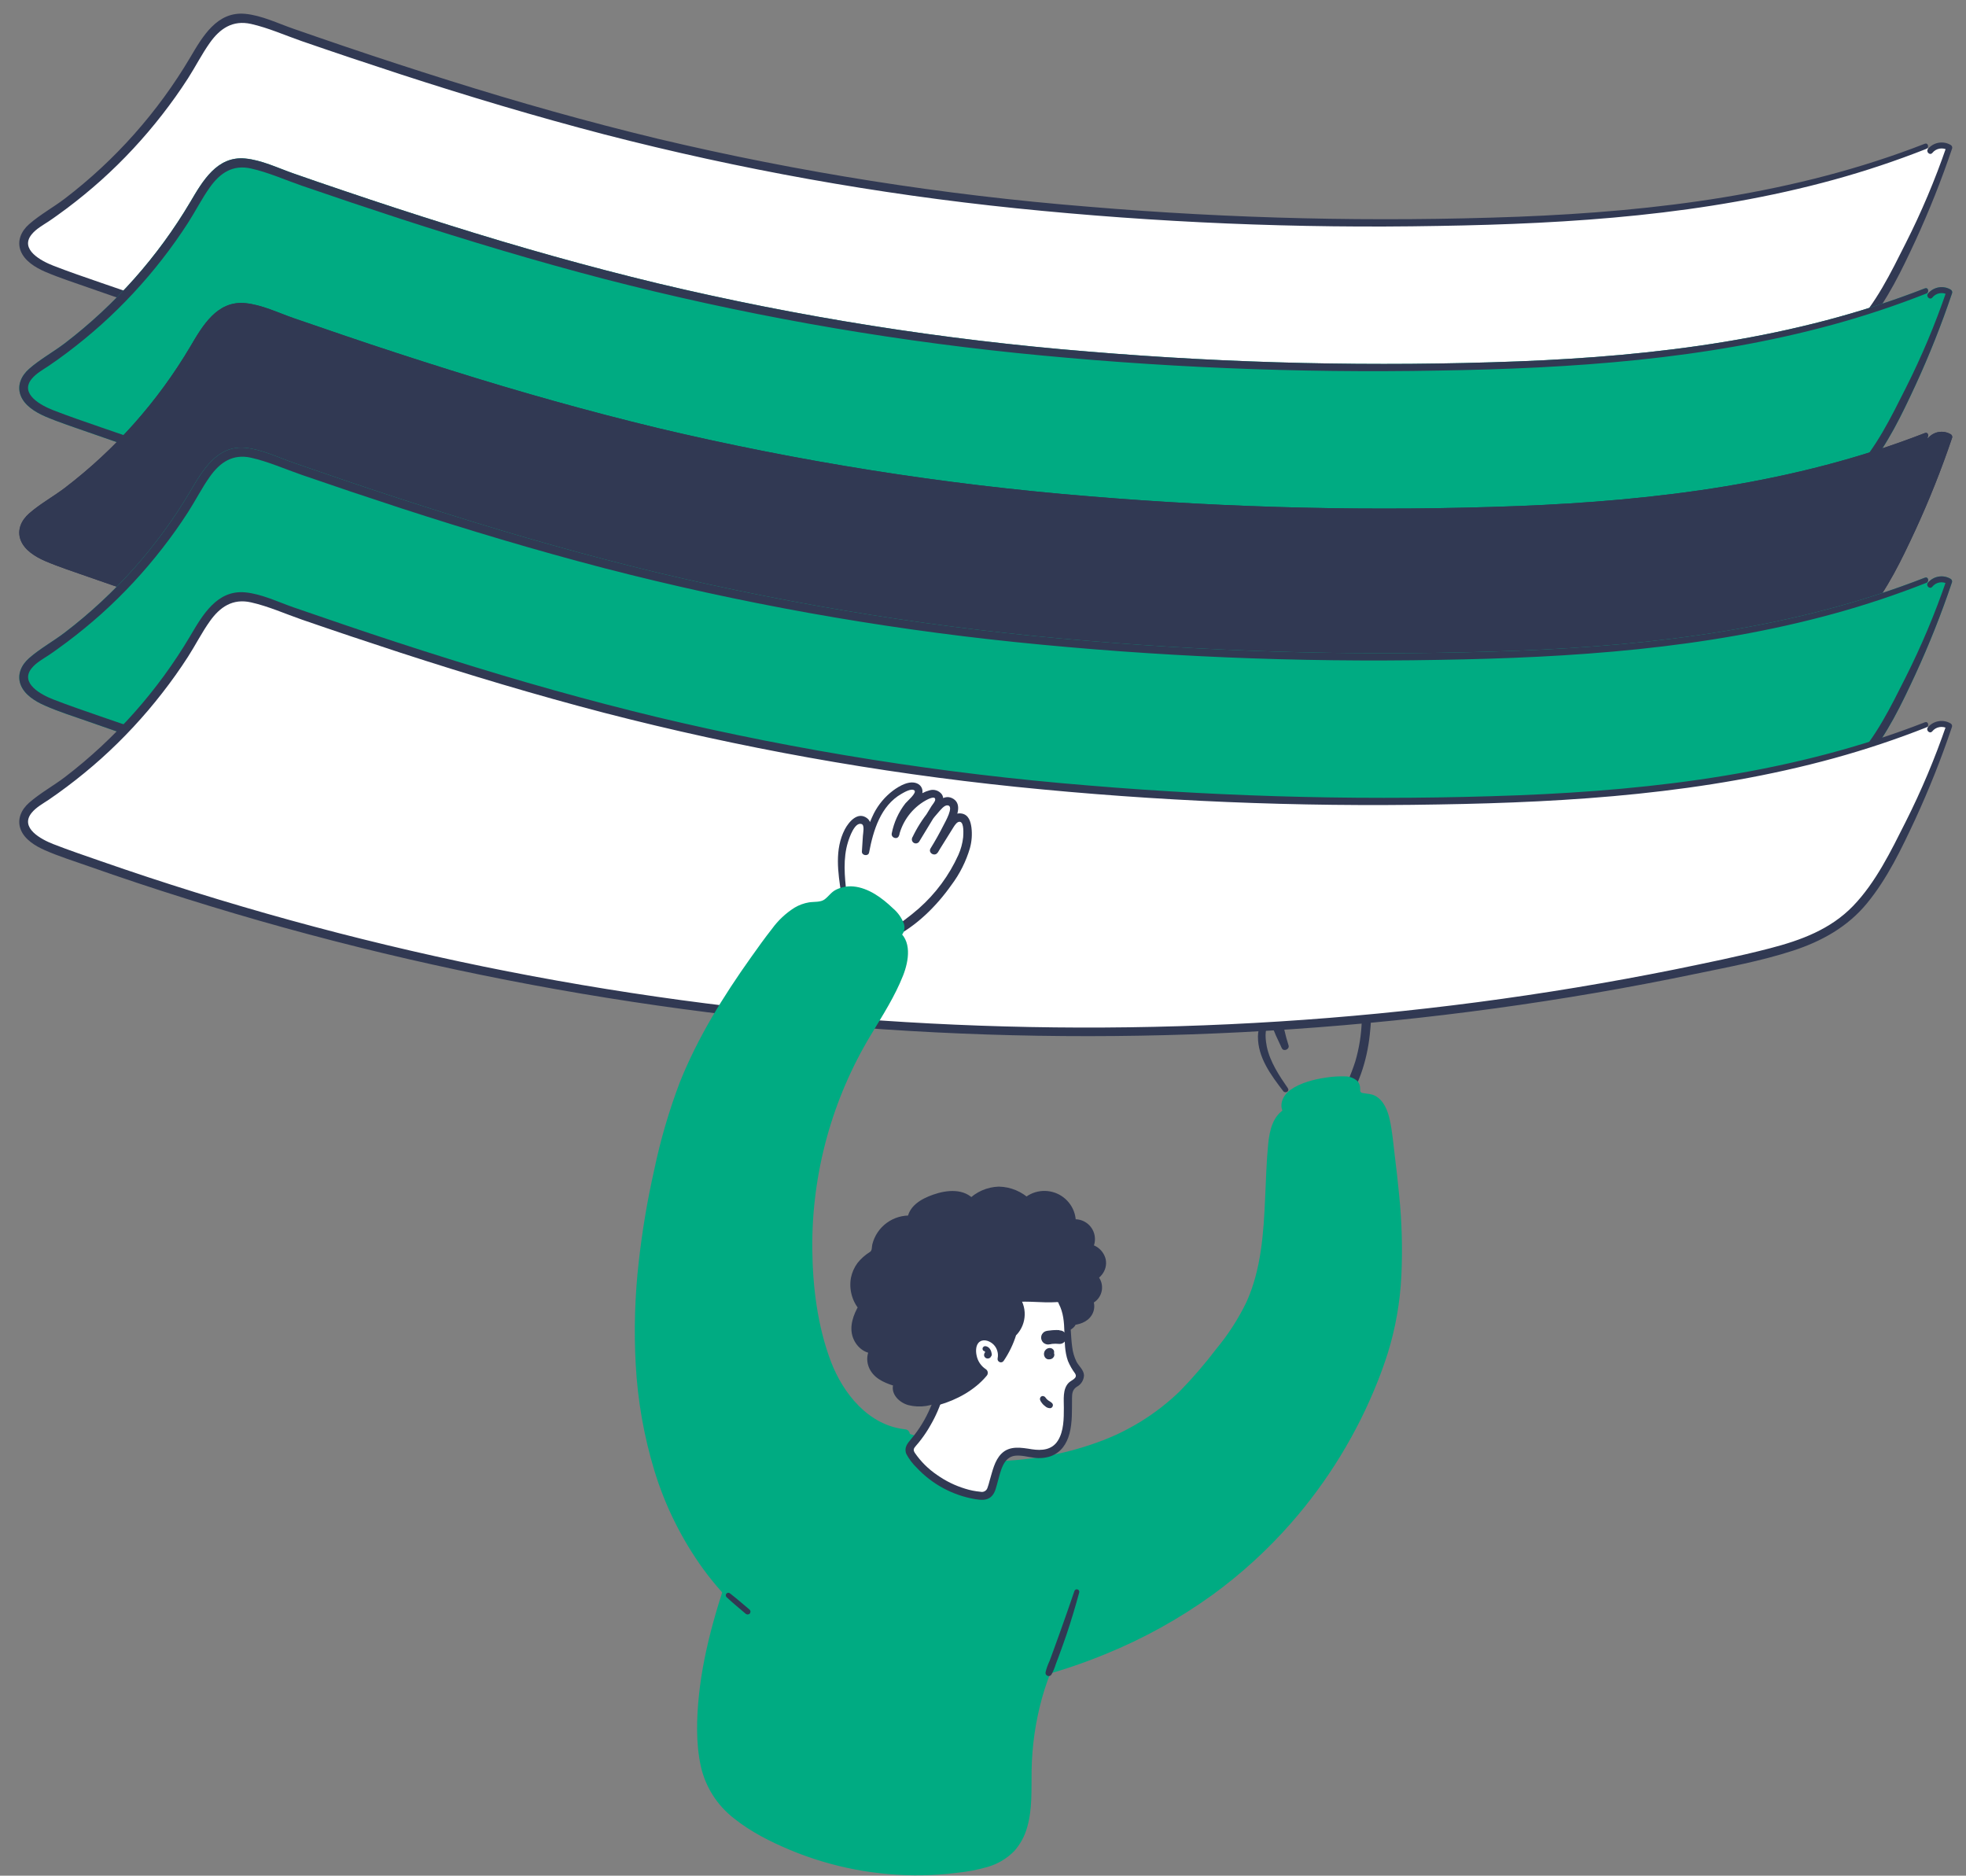 <?xml version="1.0" encoding="UTF-8"?> <svg xmlns="http://www.w3.org/2000/svg" width="65" height="62" viewBox="0 0 65 62" fill="none"><rect x="0" y="0" width="65" height="62" fill="#808080" stroke="none"/> <path d="M42.587 35.981C42.295 35.56 41.99 35.103 41.883 34.594C41.858 34.469 41.766 33.935 41.983 33.916C42.077 33.908 42.148 34.151 42.179 34.217C42.247 34.36 42.312 34.504 42.38 34.648C42.438 34.773 42.644 34.684 42.602 34.554C42.401 33.912 42.24 33.164 42.602 32.543C42.641 32.476 42.687 32.412 42.738 32.354C42.763 32.325 42.861 32.218 42.913 32.243C42.964 32.268 42.913 32.406 42.904 32.45C42.879 32.538 42.858 32.626 42.843 32.716C42.789 33.052 42.814 33.397 42.917 33.722C42.926 33.753 42.947 33.779 42.976 33.795C43.004 33.811 43.038 33.815 43.069 33.806C43.101 33.797 43.127 33.777 43.144 33.748C43.16 33.72 43.165 33.687 43.157 33.655C43.097 33.419 43.089 33.173 43.133 32.934C43.177 32.695 43.273 32.468 43.413 32.269C43.44 32.232 43.484 32.169 43.534 32.157C43.603 32.146 43.594 32.207 43.593 32.258C43.593 32.394 43.578 32.53 43.571 32.665L43.524 33.544H43.787C43.771 33.286 43.783 33.027 43.822 32.772C43.841 32.646 43.867 32.522 43.9 32.399C43.918 32.331 43.944 32.198 44.017 32.161C44.199 32.076 44.183 32.679 44.185 32.765C44.193 33.031 44.185 33.295 44.173 33.56C44.163 33.735 44.435 33.735 44.445 33.56L44.494 32.779C44.5 32.685 44.487 32.539 44.55 32.459C44.629 32.359 44.715 32.501 44.761 32.565C44.999 32.903 45.034 33.338 45.023 33.739C45.009 34.195 44.937 34.648 44.809 35.085C44.664 35.534 44.475 35.967 44.244 36.378C44.226 36.409 44.221 36.445 44.23 36.479C44.24 36.514 44.262 36.543 44.293 36.561C44.323 36.579 44.36 36.584 44.394 36.575C44.428 36.566 44.458 36.543 44.476 36.513C44.978 35.809 45.232 34.897 45.303 34.046C45.35 33.641 45.316 33.231 45.203 32.839C45.113 32.567 44.835 31.977 44.456 32.181C44.255 32.29 44.23 32.524 44.218 32.732L44.17 33.561H44.442C44.463 33.197 44.462 32.832 44.437 32.468C44.42 32.217 44.337 31.843 43.997 31.891C43.713 31.932 43.645 32.285 43.594 32.515C43.525 32.853 43.499 33.199 43.518 33.544C43.521 33.577 43.536 33.608 43.56 33.63C43.585 33.652 43.616 33.665 43.649 33.665C43.682 33.665 43.714 33.652 43.738 33.63C43.763 33.608 43.778 33.577 43.781 33.544L43.839 32.374C43.846 32.233 43.863 32.072 43.744 31.971C43.69 31.93 43.624 31.906 43.556 31.904C43.488 31.902 43.421 31.921 43.364 31.959C43.24 32.054 43.142 32.177 43.078 32.319C43.002 32.462 42.944 32.613 42.906 32.769C42.829 33.084 42.831 33.413 42.911 33.727L43.151 33.66C43.08 33.44 43.047 33.209 43.056 32.977C43.066 32.769 43.138 32.581 43.167 32.374C43.192 32.206 43.125 32.029 42.938 32.003C42.767 31.979 42.62 32.103 42.519 32.228C41.964 32.912 42.117 33.837 42.361 34.617L42.583 34.523C42.499 34.342 42.415 34.161 42.333 33.979C42.274 33.847 42.217 33.701 42.061 33.664C41.709 33.581 41.593 33.993 41.59 34.255C41.583 34.954 42.021 35.537 42.425 36.065C42.493 36.155 42.646 36.071 42.579 35.976L42.587 35.981Z" fill="#313953"></path> <path d="M32.703 48.387C34.971 48.41 37.323 47.764 38.976 46.21C39.393 45.802 39.781 45.365 40.137 44.903C40.559 44.378 40.975 43.842 41.272 43.237C42.076 41.594 41.905 39.667 42.066 37.845C42.103 37.423 42.207 36.935 42.589 36.753C42.537 36.688 42.507 36.608 42.505 36.525C42.503 36.442 42.529 36.361 42.579 36.294C42.684 36.163 42.824 36.064 42.982 36.007C43.443 35.804 43.943 35.704 44.447 35.714C44.602 35.714 44.792 35.759 44.831 35.909C44.851 35.985 44.821 36.072 44.853 36.145C44.911 36.28 45.101 36.263 45.246 36.286C45.664 36.355 45.809 36.873 45.865 37.292C46.193 39.75 46.513 42.304 45.765 44.668C44.895 47.407 42.144 53.008 34.609 55.198C32.322 55.863 36.017 53.961 33.709 54.559C33.217 54.685 33.257 55.077 32.962 54.659" fill="#00AB82"></path> <path d="M32.699 48.474C34.859 48.522 37.084 47.977 38.767 46.572C39.222 46.178 39.639 45.742 40.013 45.27C40.414 44.802 40.783 44.307 41.119 43.79C41.752 42.767 41.974 41.597 42.06 40.414C42.109 39.751 42.122 39.085 42.161 38.42C42.167 38.111 42.198 37.804 42.254 37.501C42.31 37.247 42.413 36.998 42.656 36.876C42.674 36.865 42.689 36.85 42.7 36.833C42.712 36.815 42.719 36.795 42.721 36.774C42.724 36.753 42.722 36.732 42.715 36.712C42.708 36.693 42.697 36.675 42.682 36.66C42.571 36.532 42.682 36.358 42.791 36.27C42.955 36.157 43.137 36.073 43.33 36.022C43.695 35.902 44.134 35.808 44.517 35.861C44.566 35.868 44.649 35.88 44.681 35.927C44.712 35.975 44.686 36.111 44.712 36.186C44.767 36.343 44.924 36.387 45.074 36.41C45.208 36.409 45.337 36.457 45.437 36.546C45.532 36.65 45.601 36.776 45.638 36.912C45.75 37.266 45.77 37.651 45.817 38.019C45.87 38.44 45.918 38.861 45.963 39.284C46.055 40.132 46.091 40.986 46.072 41.839C46.053 42.686 45.931 43.528 45.711 44.346C45.61 44.702 45.488 45.05 45.356 45.4C45.084 46.111 44.76 46.801 44.387 47.464C43.391 49.245 42.056 50.814 40.458 52.083C39.466 52.866 38.386 53.532 37.24 54.065C36.59 54.371 35.922 54.636 35.239 54.858C34.937 54.959 34.627 55.053 34.317 55.13C34.233 55.152 34.15 55.171 34.065 55.186C34.019 55.193 33.973 55.197 33.926 55.198C33.886 55.198 33.92 55.205 33.911 55.198C33.902 55.191 33.941 55.22 33.94 55.217C33.958 55.238 33.969 55.264 33.972 55.291C33.972 55.281 33.972 55.338 33.972 55.313C33.972 55.289 33.953 55.347 33.966 55.326C33.979 55.304 33.979 55.303 33.987 55.291C33.995 55.28 33.978 55.303 33.987 55.291L34.005 55.269C34.035 55.238 34.064 55.206 34.095 55.176C34.236 55.04 34.397 54.919 34.523 54.773C34.649 54.628 34.744 54.371 34.486 54.302C34.363 54.279 34.237 54.282 34.115 54.311C33.876 54.336 33.641 54.4 33.422 54.499C33.336 54.55 33.255 54.607 33.178 54.671C33.162 54.684 33.15 54.685 33.153 54.688C33.156 54.691 33.213 54.688 33.208 54.688C33.203 54.688 33.118 54.587 33.108 54.577C32.982 54.405 32.692 54.572 32.819 54.746C32.895 54.847 32.982 54.974 33.116 55.005C33.169 55.013 33.224 55.008 33.275 54.99C33.326 54.973 33.372 54.943 33.409 54.904C33.499 54.824 33.603 54.76 33.716 54.716C33.832 54.681 33.949 54.652 34.067 54.629L34.199 54.604C34.225 54.599 34.252 54.595 34.279 54.593H34.362H34.396C34.421 54.593 34.386 54.579 34.396 54.593C34.406 54.607 34.414 54.593 34.418 54.599C34.405 54.593 34.385 54.578 34.402 54.594C34.387 54.584 34.375 54.57 34.366 54.553C34.357 54.537 34.352 54.519 34.351 54.501V54.494C34.351 54.485 34.369 54.473 34.344 54.504C34.335 54.514 34.3 54.562 34.333 54.522C34.32 54.538 34.306 54.553 34.292 54.568C34.259 54.605 34.224 54.64 34.192 54.674C34.114 54.748 34.035 54.82 33.957 54.892C33.839 55.003 33.606 55.194 33.708 55.377C33.835 55.609 34.297 55.434 34.475 55.386C35.179 55.191 35.871 54.954 36.547 54.676C37.804 54.165 38.995 53.505 40.095 52.711C41.045 52.018 41.916 51.223 42.69 50.339C43.905 48.953 44.873 47.368 45.552 45.654C45.672 45.35 45.782 45.042 45.882 44.73C46.138 43.904 46.289 43.049 46.331 42.186C46.374 41.295 46.35 40.403 46.26 39.516C46.218 39.07 46.167 38.625 46.112 38.18C46.063 37.788 46.032 37.384 45.945 36.999C45.88 36.708 45.752 36.381 45.478 36.228C45.338 36.15 45.197 36.159 45.046 36.128C44.945 36.104 44.975 36.039 44.968 35.952C44.964 35.872 44.933 35.797 44.881 35.737C44.765 35.631 44.612 35.575 44.455 35.579C44.247 35.574 44.039 35.587 43.834 35.62C43.443 35.677 42.995 35.791 42.668 36.022C42.397 36.211 42.245 36.579 42.488 36.856L42.515 36.639C42.083 36.859 41.971 37.375 41.929 37.816C41.87 38.408 41.857 39.003 41.828 39.597C41.777 40.758 41.698 41.961 41.212 43.035C40.945 43.588 40.611 44.106 40.22 44.578C39.845 45.072 39.439 45.543 39.006 45.987C38.227 46.739 37.296 47.317 36.276 47.679C35.128 48.092 33.916 48.301 32.696 48.298C32.675 48.3 32.654 48.311 32.64 48.327C32.625 48.343 32.617 48.364 32.617 48.386C32.617 48.408 32.625 48.429 32.64 48.445C32.654 48.461 32.675 48.472 32.696 48.474H32.699Z" fill="#00AB82"></path> <path d="M63.666 4.834C58.583 6.842 53.02 7.269 47.559 7.346C39.061 7.464 30.522 6.784 22.245 4.85C17.678 3.784 13.21 2.341 8.789 0.786C8.456 0.669 8.105 0.549 7.758 0.614C7.145 0.725 6.784 1.342 6.471 1.88C5.203 4.056 3.452 5.911 1.355 7.304C1.113 7.464 0.845 7.65 0.791 7.935C0.7 8.417 1.254 8.746 1.715 8.916C19.552 15.488 39.304 16.761 57.839 12.537C58.98 12.276 60.16 11.974 61.058 11.222C61.697 10.685 62.143 9.956 62.543 9.224C63.302 7.833 63.94 6.379 64.448 4.878C64.348 4.815 64.229 4.791 64.112 4.812C63.996 4.832 63.891 4.894 63.818 4.987" fill="white"></path> <path d="M63.642 4.75C59.361 6.42 54.76 6.986 50.195 7.164C45.454 7.342 40.707 7.231 35.98 6.832C31.183 6.447 26.422 5.696 21.739 4.584C19.426 4.026 17.127 3.377 14.852 2.661C13.695 2.298 12.541 1.922 11.392 1.532C10.828 1.34 10.264 1.147 9.7 0.95C9.189 0.773 8.648 0.508 8.105 0.457C7.176 0.371 6.697 1.206 6.29 1.897C5.756 2.799 5.137 3.647 4.441 4.43C3.746 5.214 2.976 5.928 2.144 6.564C1.762 6.855 1.323 7.094 0.963 7.41C0.707 7.634 0.555 7.957 0.683 8.291C0.812 8.625 1.169 8.842 1.488 8.981C1.957 9.182 2.454 9.341 2.935 9.511C3.994 9.885 5.059 10.24 6.131 10.576C8.291 11.254 10.473 11.857 12.677 12.386C17.02 13.425 21.429 14.172 25.873 14.62C30.362 15.074 34.876 15.225 39.385 15.07C43.867 14.916 48.334 14.457 52.754 13.698C53.861 13.508 54.964 13.298 56.063 13.07C57.137 12.847 58.232 12.645 59.276 12.306C60.225 11.998 61.087 11.52 61.726 10.742C62.406 9.917 62.875 8.931 63.325 7.964C63.785 6.966 64.191 5.945 64.542 4.904C64.547 4.883 64.545 4.861 64.537 4.841C64.529 4.821 64.515 4.805 64.496 4.793C64.377 4.722 64.236 4.695 64.099 4.718C63.962 4.741 63.837 4.811 63.747 4.917C63.663 5.012 63.801 5.151 63.886 5.056C63.945 4.981 64.03 4.93 64.124 4.913C64.218 4.896 64.315 4.913 64.397 4.962L64.353 4.852C63.976 5.947 63.525 7.016 63.002 8.049C62.52 9.006 62.018 10.044 61.269 10.821C60.519 11.599 59.534 11.962 58.527 12.221C57.481 12.493 56.415 12.707 55.357 12.919C51.042 13.786 46.674 14.36 42.282 14.637C37.895 14.916 33.495 14.905 29.111 14.603C24.7 14.302 20.314 13.706 15.983 12.82C11.695 11.946 7.471 10.786 3.339 9.347C2.81 9.163 2.275 8.983 1.753 8.778C1.371 8.629 0.637 8.246 1.049 7.745C1.196 7.564 1.419 7.443 1.608 7.318C1.797 7.193 2.01 7.034 2.211 6.887C2.602 6.593 2.98 6.283 3.346 5.956C4.082 5.295 4.757 4.569 5.364 3.788C5.666 3.401 5.949 3.003 6.214 2.592C6.463 2.205 6.673 1.787 6.937 1.416C7.274 0.94 7.697 0.657 8.299 0.791C8.869 0.919 9.425 1.168 9.975 1.359C11.063 1.735 12.155 2.101 13.25 2.458C15.478 3.182 17.724 3.855 19.989 4.445C24.455 5.598 29.001 6.413 33.589 6.884C38.229 7.359 42.894 7.555 47.558 7.468C51.953 7.397 56.393 7.108 60.648 5.936C61.679 5.652 62.694 5.313 63.689 4.921C63.789 4.88 63.748 4.71 63.642 4.751V4.75Z" fill="#313953"></path> <path d="M63.666 9.616C58.583 11.627 53.02 12.05 47.555 12.13C39.056 12.25 30.518 11.569 22.241 9.635C17.678 8.569 13.21 7.127 8.789 5.572C8.456 5.454 8.105 5.335 7.758 5.399C7.145 5.506 6.784 6.128 6.471 6.661C5.203 8.836 3.452 10.692 1.355 12.085C1.113 12.246 0.845 12.431 0.791 12.716C0.7 13.199 1.254 13.527 1.715 13.697C19.552 20.268 39.304 21.542 57.839 17.317C58.98 17.058 60.16 16.755 61.058 16.003C61.697 15.466 62.143 14.738 62.543 14.004C63.303 12.614 63.94 11.16 64.448 9.659C64.348 9.596 64.228 9.573 64.112 9.593C63.996 9.613 63.891 9.676 63.818 9.769" fill="#00AB82"></path> <path d="M63.642 9.531C59.361 11.202 54.76 11.767 50.195 11.945C45.454 12.125 40.708 12.016 35.98 11.62C31.183 11.233 26.422 10.479 21.739 9.365C19.426 8.807 17.127 8.159 14.852 7.442C13.695 7.08 12.541 6.703 11.392 6.313C10.827 6.123 10.263 5.93 9.7 5.732C9.189 5.554 8.648 5.289 8.105 5.239C7.176 5.152 6.697 5.988 6.29 6.679C5.219 8.486 3.812 10.07 2.144 11.346C1.762 11.637 1.323 11.875 0.963 12.192C0.707 12.416 0.555 12.738 0.683 13.073C0.812 13.408 1.169 13.623 1.488 13.763C1.957 13.964 2.454 14.123 2.935 14.293C3.994 14.666 5.059 15.021 6.131 15.357C8.291 16.036 10.473 16.64 12.677 17.168C17.021 18.206 21.429 18.952 25.873 19.401C30.362 19.855 34.876 20.005 39.385 19.85C43.867 19.696 48.334 19.238 52.754 18.479C53.861 18.289 54.964 18.079 56.063 17.851C57.137 17.627 58.232 17.425 59.276 17.086C60.225 16.778 61.087 16.301 61.726 15.523C62.406 14.697 62.875 13.713 63.325 12.744C63.785 11.747 64.191 10.725 64.542 9.684C64.547 9.663 64.545 9.641 64.537 9.622C64.529 9.602 64.515 9.585 64.496 9.574C64.377 9.503 64.236 9.476 64.099 9.499C63.962 9.522 63.837 9.593 63.747 9.698C63.663 9.792 63.801 9.932 63.886 9.837C63.945 9.762 64.03 9.711 64.124 9.694C64.218 9.677 64.315 9.694 64.397 9.744L64.353 9.632C63.978 10.729 63.528 11.798 63.006 12.832C62.524 13.788 62.022 14.827 61.273 15.605C60.523 16.382 59.538 16.742 58.531 17.004C57.485 17.276 56.419 17.489 55.361 17.703C51.047 18.568 46.678 19.142 42.286 19.421C37.9 19.698 33.5 19.687 29.115 19.386C24.704 19.084 20.318 18.488 15.987 17.603C11.698 16.727 7.472 15.565 3.339 14.125C2.81 13.94 2.275 13.761 1.753 13.556C1.371 13.407 0.637 13.025 1.049 12.523C1.196 12.343 1.419 12.221 1.608 12.095C1.797 11.97 2.01 11.813 2.211 11.664C2.602 11.37 2.98 11.06 3.346 10.733C4.082 10.072 4.757 9.347 5.364 8.566C5.666 8.179 5.949 7.78 6.214 7.369C6.463 6.983 6.673 6.564 6.937 6.194C7.274 5.718 7.697 5.434 8.299 5.57C8.869 5.696 9.425 5.947 9.975 6.137C11.063 6.512 12.155 6.879 13.25 7.236C15.478 7.959 17.724 8.633 19.989 9.224C24.455 10.377 29.001 11.193 33.59 11.666C38.23 12.141 42.895 12.336 47.558 12.249C51.953 12.179 56.393 11.889 60.648 10.717C61.68 10.433 62.697 10.094 63.693 9.701C63.793 9.66 63.752 9.49 63.646 9.531H63.642Z" fill="#00AB82"></path> <path d="M63.642 9.531C59.361 11.202 54.76 11.767 50.195 11.945C45.454 12.125 40.708 12.016 35.98 11.62C31.183 11.233 26.422 10.479 21.739 9.365C19.426 8.807 17.127 8.159 14.852 7.442C13.695 7.08 12.541 6.703 11.392 6.313C10.827 6.123 10.263 5.93 9.7 5.732C9.189 5.554 8.648 5.289 8.105 5.239C7.176 5.152 6.697 5.988 6.29 6.679C5.219 8.486 3.812 10.07 2.144 11.346C1.762 11.637 1.323 11.875 0.963 12.192C0.707 12.416 0.555 12.738 0.683 13.073C0.812 13.408 1.169 13.623 1.488 13.763C1.957 13.964 2.454 14.123 2.935 14.293C3.994 14.666 5.059 15.021 6.131 15.357C8.291 16.036 10.473 16.64 12.677 17.168C17.021 18.206 21.429 18.952 25.873 19.401C30.362 19.855 34.876 20.005 39.385 19.85C43.867 19.696 48.334 19.238 52.754 18.479C53.861 18.289 54.964 18.079 56.063 17.851C57.137 17.627 58.232 17.425 59.276 17.086C60.225 16.778 61.087 16.301 61.726 15.523C62.406 14.697 62.875 13.713 63.325 12.744C63.785 11.747 64.191 10.725 64.542 9.684C64.547 9.663 64.545 9.641 64.537 9.622C64.529 9.602 64.515 9.585 64.496 9.574C64.377 9.503 64.236 9.476 64.099 9.499C63.962 9.522 63.837 9.593 63.747 9.698C63.663 9.792 63.801 9.932 63.886 9.837C63.945 9.762 64.03 9.711 64.124 9.694C64.218 9.677 64.315 9.694 64.397 9.744L64.353 9.632C63.978 10.729 63.528 11.798 63.006 12.832C62.524 13.788 62.022 14.827 61.273 15.605C60.523 16.382 59.538 16.742 58.531 17.004C57.485 17.276 56.419 17.489 55.361 17.703C51.047 18.568 46.678 19.142 42.286 19.421C37.9 19.698 33.5 19.687 29.115 19.386C24.704 19.084 20.318 18.488 15.987 17.603C11.698 16.727 7.472 15.565 3.339 14.125C2.81 13.94 2.275 13.761 1.753 13.556C1.371 13.407 0.637 13.025 1.049 12.523C1.196 12.343 1.419 12.221 1.608 12.095C1.797 11.97 2.01 11.813 2.211 11.664C2.602 11.37 2.98 11.06 3.346 10.733C4.082 10.072 4.757 9.347 5.364 8.566C5.666 8.179 5.949 7.78 6.214 7.369C6.463 6.983 6.673 6.564 6.937 6.194C7.274 5.718 7.697 5.434 8.299 5.57C8.869 5.696 9.425 5.947 9.975 6.137C11.063 6.512 12.155 6.879 13.25 7.236C15.478 7.959 17.724 8.633 19.989 9.224C24.455 10.377 29.001 11.193 33.59 11.666C38.23 12.141 42.895 12.336 47.558 12.249C51.953 12.179 56.393 11.889 60.648 10.717C61.68 10.433 62.697 10.094 63.693 9.701C63.793 9.66 63.752 9.49 63.646 9.531H63.642Z" fill="#313953"></path> <path d="M63.666 14.396C58.583 16.408 53.02 16.83 47.555 16.911C39.056 17.029 30.518 16.348 22.241 14.415C17.678 13.348 13.21 11.901 8.789 10.351C8.456 10.234 8.105 10.114 7.758 10.178C7.145 10.29 6.784 10.906 6.471 11.445C5.203 13.621 3.452 15.476 1.355 16.869C1.113 17.029 0.845 17.214 0.791 17.5C0.7 17.982 1.254 18.311 1.715 18.481C19.552 25.053 39.304 26.326 57.839 22.102C58.98 21.841 60.16 21.539 61.058 20.787C61.697 20.249 62.143 19.521 62.543 18.788C63.302 17.398 63.94 15.944 64.448 14.443C64.348 14.38 64.229 14.357 64.112 14.377C63.996 14.397 63.891 14.459 63.818 14.552" fill="#313953"></path> <path d="M63.642 14.313C59.361 15.982 54.76 16.548 50.195 16.727C45.454 16.906 40.708 16.798 35.98 16.402C31.183 16.013 26.422 15.259 21.739 14.147C19.426 13.588 17.127 12.94 14.852 12.223C13.695 11.861 12.541 11.484 11.392 11.093C10.828 10.902 10.264 10.709 9.7 10.513C9.189 10.335 8.648 10.07 8.105 10.02C7.176 9.933 6.697 10.768 6.29 11.459C5.756 12.361 5.137 13.209 4.441 13.993C3.746 14.776 2.976 15.491 2.144 16.126C1.762 16.417 1.323 16.655 0.963 16.972C0.707 17.196 0.555 17.518 0.683 17.853C0.812 18.188 1.169 18.404 1.488 18.543C1.957 18.744 2.454 18.903 2.935 19.073C3.994 19.446 5.059 19.801 6.131 20.138C8.291 20.816 10.473 21.42 12.677 21.949C17.02 22.988 21.429 23.734 25.873 24.182C30.362 24.637 34.876 24.787 39.385 24.631C43.867 24.478 48.334 24.02 52.754 23.26C53.861 23.07 54.964 22.86 56.063 22.632C57.137 22.41 58.232 22.207 59.276 21.868C60.225 21.56 61.087 21.083 61.726 20.304C62.406 19.48 62.875 18.494 63.325 17.526C63.785 16.529 64.191 15.508 64.542 14.467C64.547 14.446 64.546 14.423 64.537 14.403C64.529 14.383 64.515 14.366 64.496 14.355C64.377 14.284 64.236 14.258 64.099 14.28C63.962 14.303 63.837 14.374 63.747 14.48C63.663 14.574 63.801 14.713 63.886 14.618C63.945 14.543 64.03 14.493 64.124 14.475C64.218 14.458 64.315 14.476 64.397 14.525L64.353 14.414C63.977 15.51 63.527 16.579 63.006 17.614C62.524 18.57 62.022 19.608 61.273 20.386C60.523 21.163 59.534 21.517 58.527 21.784C57.481 22.055 56.415 22.27 55.357 22.482C51.042 23.348 46.674 23.922 42.282 24.2C37.895 24.478 33.495 24.467 29.111 24.166C24.699 23.863 20.313 23.267 15.981 22.382C11.694 21.506 7.47 20.343 3.339 18.902C2.81 18.717 2.275 18.538 1.753 18.334C1.371 18.184 0.637 17.802 1.049 17.3C1.196 17.12 1.419 16.998 1.608 16.873C1.797 16.749 2.01 16.59 2.211 16.442C2.602 16.147 2.98 15.836 3.346 15.511C4.082 14.85 4.757 14.124 5.364 13.343C5.666 12.957 5.949 12.558 6.214 12.146C6.463 11.761 6.673 11.341 6.937 10.971C7.274 10.496 7.697 10.212 8.299 10.347C8.869 10.475 9.425 10.724 9.975 10.914C11.063 11.29 12.155 11.657 13.25 12.013C15.478 12.737 17.724 13.411 19.989 14.001C24.455 15.154 29.001 15.971 33.59 16.443C38.23 16.919 42.895 17.115 47.558 17.03C51.953 16.959 56.393 16.669 60.648 15.498C61.68 15.214 62.697 14.875 63.693 14.483C63.793 14.441 63.752 14.271 63.646 14.313H63.642Z" fill="#313953"></path> <path d="M63.642 14.313C59.361 15.982 54.76 16.548 50.195 16.727C45.454 16.906 40.708 16.798 35.98 16.402C31.183 16.013 26.422 15.259 21.739 14.147C19.426 13.588 17.127 12.94 14.852 12.223C13.695 11.861 12.541 11.484 11.392 11.093C10.828 10.902 10.264 10.709 9.7 10.513C9.189 10.335 8.648 10.07 8.105 10.02C7.176 9.933 6.697 10.768 6.29 11.459C5.756 12.361 5.137 13.209 4.441 13.993C3.746 14.776 2.976 15.491 2.144 16.126C1.762 16.417 1.323 16.655 0.963 16.972C0.707 17.196 0.555 17.518 0.683 17.853C0.812 18.188 1.169 18.404 1.488 18.543C1.957 18.744 2.454 18.903 2.935 19.073C3.994 19.446 5.059 19.801 6.131 20.138C8.291 20.816 10.473 21.42 12.677 21.949C17.02 22.988 21.429 23.734 25.873 24.182C30.362 24.637 34.876 24.787 39.385 24.631C43.867 24.478 48.334 24.02 52.754 23.26C53.861 23.07 54.964 22.86 56.063 22.632C57.137 22.41 58.232 22.207 59.276 21.868C60.225 21.56 61.087 21.083 61.726 20.304C62.406 19.48 62.875 18.494 63.325 17.526C63.785 16.529 64.191 15.508 64.542 14.467C64.547 14.446 64.546 14.423 64.537 14.403C64.529 14.383 64.515 14.366 64.496 14.355C64.377 14.284 64.236 14.258 64.099 14.28C63.962 14.303 63.837 14.374 63.747 14.48C63.663 14.574 63.801 14.713 63.886 14.618C63.945 14.543 64.03 14.493 64.124 14.475C64.218 14.458 64.315 14.476 64.397 14.525L64.353 14.414C63.977 15.51 63.527 16.579 63.006 17.614C62.524 18.57 62.022 19.608 61.273 20.386C60.523 21.163 59.534 21.517 58.527 21.784C57.481 22.055 56.415 22.27 55.357 22.482C51.042 23.348 46.674 23.922 42.282 24.2C37.895 24.478 33.495 24.467 29.111 24.166C24.699 23.863 20.313 23.267 15.981 22.382C11.694 21.506 7.47 20.343 3.339 18.902C2.81 18.717 2.275 18.538 1.753 18.334C1.371 18.184 0.637 17.802 1.049 17.3C1.196 17.12 1.419 16.998 1.608 16.873C1.797 16.749 2.01 16.59 2.211 16.442C2.602 16.147 2.98 15.836 3.346 15.511C4.082 14.85 4.757 14.124 5.364 13.343C5.666 12.957 5.949 12.558 6.214 12.146C6.463 11.761 6.673 11.341 6.937 10.971C7.274 10.496 7.697 10.212 8.299 10.347C8.869 10.475 9.425 10.724 9.975 10.914C11.063 11.29 12.155 11.657 13.25 12.013C15.478 12.737 17.724 13.411 19.989 14.001C24.455 15.154 29.001 15.971 33.59 16.443C38.23 16.919 42.895 17.115 47.558 17.03C51.953 16.959 56.393 16.669 60.648 15.498C61.68 15.214 62.697 14.875 63.693 14.483C63.793 14.441 63.752 14.271 63.646 14.313H63.642Z" fill="#313953"></path> <path d="M63.666 19.178C58.582 21.185 53.02 21.618 47.559 21.689C39.06 21.808 30.522 21.128 22.245 19.194C17.682 18.127 13.214 16.679 8.792 15.13C8.459 15.012 8.108 14.894 7.761 14.957C7.149 15.069 6.788 15.685 6.475 16.223C5.207 18.399 3.456 20.255 1.358 21.648C1.117 21.808 0.848 21.994 0.795 22.279C0.704 22.761 1.258 23.09 1.719 23.259C19.556 29.831 39.308 31.105 57.843 26.88C58.984 26.621 60.163 26.318 61.062 25.566C61.701 25.028 62.147 24.299 62.547 23.567C63.306 22.176 63.944 20.722 64.452 19.222C64.352 19.159 64.232 19.135 64.116 19.155C63.999 19.175 63.894 19.238 63.822 19.331" fill="#00AB82"></path> <path d="M63.642 19.094C59.361 20.764 54.76 21.33 50.195 21.508C45.454 21.688 40.708 21.58 35.98 21.183C31.183 20.796 26.422 20.042 21.739 18.928C19.426 18.37 17.127 17.721 14.852 17.005C13.695 16.642 12.541 16.266 11.392 15.875C10.828 15.684 10.264 15.49 9.7 15.294C9.189 15.117 8.648 14.851 8.105 14.801C7.176 14.715 6.697 15.55 6.29 16.241C5.22 18.048 3.812 19.632 2.144 20.907C1.762 21.199 1.323 21.438 0.963 21.754C0.707 21.978 0.555 22.3 0.683 22.634C0.812 22.968 1.169 23.186 1.488 23.324C1.957 23.532 2.454 23.684 2.935 23.855C3.994 24.229 5.059 24.584 6.131 24.92C8.291 25.599 10.473 26.202 12.677 26.73C17.019 27.768 21.427 28.513 25.869 28.961C30.358 29.415 34.872 29.565 39.381 29.411C43.863 29.257 48.33 28.798 52.75 28.039C53.857 27.849 54.96 27.64 56.059 27.411C57.133 27.188 58.228 26.986 59.272 26.647C60.221 26.339 61.083 25.861 61.722 25.083C62.402 24.258 62.871 23.272 63.321 22.305C63.781 21.307 64.187 20.286 64.537 19.245C64.543 19.224 64.541 19.202 64.533 19.182C64.525 19.162 64.511 19.145 64.492 19.134C64.373 19.063 64.232 19.036 64.095 19.059C63.957 19.082 63.833 19.153 63.743 19.259C63.66 19.352 63.797 19.492 63.882 19.398C63.941 19.323 64.025 19.271 64.119 19.254C64.213 19.237 64.311 19.254 64.393 19.303L64.349 19.192C63.973 20.289 63.523 21.358 63.002 22.393C62.52 23.349 62.018 24.387 61.269 25.165C60.519 25.944 59.534 26.303 58.527 26.564C57.481 26.836 56.415 27.05 55.358 27.263C51.042 28.129 46.674 28.703 42.282 28.981C37.895 29.259 33.495 29.247 29.111 28.946C24.7 28.644 20.314 28.049 15.983 27.163C11.696 26.287 7.472 25.126 3.341 23.686C2.812 23.501 2.277 23.321 1.755 23.117C1.373 22.968 0.639 22.585 1.051 22.083C1.198 21.903 1.421 21.782 1.61 21.657C1.799 21.532 2.012 21.373 2.213 21.225C2.604 20.932 2.982 20.622 3.348 20.295C4.084 19.634 4.759 18.908 5.366 18.126C5.668 17.74 5.951 17.342 6.216 16.93C6.465 16.544 6.675 16.126 6.939 15.755C7.276 15.279 7.699 14.995 8.301 15.13C8.871 15.258 9.427 15.507 9.977 15.697C11.065 16.073 12.157 16.44 13.252 16.797C15.48 17.521 17.726 18.194 19.991 18.784C24.457 19.938 29.003 20.754 33.592 21.226C38.231 21.702 42.895 21.898 47.558 21.812C51.953 21.741 56.393 21.452 60.648 20.28C61.68 19.996 62.697 19.657 63.693 19.264C63.793 19.223 63.752 19.053 63.646 19.094H63.642Z" fill="#00AB82"></path> <path d="M63.642 19.094C59.361 20.764 54.76 21.33 50.195 21.508C45.454 21.688 40.708 21.58 35.98 21.183C31.183 20.796 26.422 20.042 21.739 18.928C19.426 18.37 17.127 17.721 14.852 17.005C13.695 16.642 12.541 16.266 11.392 15.875C10.828 15.684 10.264 15.49 9.7 15.294C9.189 15.117 8.648 14.851 8.105 14.801C7.176 14.715 6.697 15.55 6.29 16.241C5.22 18.048 3.812 19.632 2.144 20.907C1.762 21.199 1.323 21.438 0.963 21.754C0.707 21.978 0.555 22.3 0.683 22.634C0.812 22.968 1.169 23.186 1.488 23.324C1.957 23.532 2.454 23.684 2.935 23.855C3.994 24.229 5.059 24.584 6.131 24.92C8.291 25.599 10.473 26.202 12.677 26.73C17.019 27.768 21.427 28.513 25.869 28.961C30.358 29.415 34.872 29.565 39.381 29.411C43.863 29.257 48.33 28.798 52.75 28.039C53.857 27.849 54.96 27.64 56.059 27.411C57.133 27.188 58.228 26.986 59.272 26.647C60.221 26.339 61.083 25.861 61.722 25.083C62.402 24.258 62.871 23.272 63.321 22.305C63.781 21.307 64.187 20.286 64.537 19.245C64.543 19.224 64.541 19.202 64.533 19.182C64.525 19.162 64.511 19.145 64.492 19.134C64.373 19.063 64.232 19.036 64.095 19.059C63.957 19.082 63.833 19.153 63.743 19.259C63.66 19.352 63.797 19.492 63.882 19.398C63.941 19.323 64.025 19.271 64.119 19.254C64.213 19.237 64.311 19.254 64.393 19.303L64.349 19.192C63.973 20.289 63.523 21.358 63.002 22.393C62.52 23.349 62.018 24.387 61.269 25.165C60.519 25.944 59.534 26.303 58.527 26.564C57.481 26.836 56.415 27.05 55.358 27.263C51.042 28.129 46.674 28.703 42.282 28.981C37.895 29.259 33.495 29.247 29.111 28.946C24.7 28.644 20.314 28.049 15.983 27.163C11.696 26.287 7.472 25.126 3.341 23.686C2.812 23.501 2.277 23.321 1.755 23.117C1.373 22.968 0.639 22.585 1.051 22.083C1.198 21.903 1.421 21.782 1.61 21.657C1.799 21.532 2.012 21.373 2.213 21.225C2.604 20.932 2.982 20.622 3.348 20.295C4.084 19.634 4.759 18.908 5.366 18.126C5.668 17.74 5.951 17.342 6.216 16.93C6.465 16.544 6.675 16.126 6.939 15.755C7.276 15.279 7.699 14.995 8.301 15.13C8.871 15.258 9.427 15.507 9.977 15.697C11.065 16.073 12.157 16.44 13.252 16.797C15.48 17.521 17.726 18.194 19.991 18.784C24.457 19.938 29.003 20.754 33.592 21.226C38.231 21.702 42.895 21.898 47.558 21.812C51.953 21.741 56.393 21.452 60.648 20.28C61.68 19.996 62.697 19.657 63.693 19.264C63.793 19.223 63.752 19.053 63.646 19.094H63.642Z" fill="#313953"></path> <path d="M63.666 23.958C58.583 25.969 53.02 26.392 47.555 26.472C39.056 26.592 30.518 25.911 22.241 23.977C17.678 22.911 13.21 21.468 8.789 19.913C8.456 19.797 8.105 19.677 7.758 19.74C7.145 19.852 6.784 20.468 6.471 21.007C5.203 23.182 3.452 25.038 1.355 26.431C1.113 26.592 0.845 26.777 0.791 27.063C0.7 27.544 1.254 27.873 1.715 28.043C19.552 34.614 39.304 35.889 57.839 31.664C58.98 31.405 60.16 31.102 61.058 30.35C61.697 29.812 62.143 29.084 62.543 28.351C63.303 26.96 63.94 25.507 64.448 24.006C64.348 23.943 64.228 23.92 64.112 23.94C63.996 23.96 63.891 24.023 63.818 24.116" fill="white"></path> <path d="M63.642 23.874C59.361 25.544 54.76 26.109 50.195 26.288C45.454 26.468 40.708 26.359 35.98 25.963C31.183 25.575 26.422 24.821 21.739 23.707C19.426 23.15 17.127 22.5 14.852 21.784C13.695 21.422 12.541 21.045 11.392 20.654C10.828 20.463 10.264 20.27 9.7 20.074C9.189 19.896 8.648 19.631 8.105 19.58C7.176 19.495 6.697 20.33 6.29 21.021C5.219 22.828 3.812 24.412 2.144 25.688C1.762 25.978 1.323 26.217 0.963 26.534C0.707 26.758 0.555 27.08 0.683 27.415C0.812 27.75 1.169 27.965 1.488 28.105C1.957 28.311 2.454 28.465 2.935 28.635C3.994 29.008 5.059 29.363 6.131 29.699C8.291 30.378 10.473 30.982 12.677 31.509C17.021 32.547 21.429 33.293 25.873 33.742C30.36 34.196 34.873 34.345 39.381 34.19C43.863 34.036 48.33 33.578 52.75 32.819C53.857 32.629 54.96 32.419 56.059 32.19C57.133 31.967 58.228 31.765 59.272 31.426C60.221 31.118 61.083 30.64 61.722 29.863C62.402 29.038 62.871 28.047 63.321 27.084C63.781 26.086 64.187 25.065 64.537 24.024C64.543 24.003 64.541 23.981 64.533 23.961C64.525 23.941 64.511 23.924 64.492 23.913C64.373 23.842 64.232 23.816 64.095 23.839C63.958 23.862 63.833 23.932 63.743 24.038C63.66 24.132 63.797 24.271 63.882 24.177C63.941 24.102 64.025 24.051 64.12 24.034C64.214 24.017 64.311 24.034 64.393 24.083L64.349 23.973C63.973 25.069 63.523 26.138 63.002 27.172C62.52 28.129 62.018 29.167 61.269 29.944C60.519 30.722 59.534 31.082 58.527 31.343C57.481 31.616 56.415 31.829 55.358 32.047C51.042 32.913 46.674 33.487 42.282 33.765C37.895 34.044 33.495 34.032 29.111 33.731C24.7 33.429 20.314 32.833 15.983 31.948C11.695 31.07 7.471 29.907 3.339 28.467C2.81 28.282 2.275 28.103 1.753 27.898C1.371 27.748 0.637 27.366 1.049 26.864C1.196 26.684 1.419 26.563 1.608 26.437C1.797 26.311 2.01 26.154 2.211 26.005C2.602 25.712 2.98 25.402 3.346 25.075C4.082 24.414 4.757 23.689 5.364 22.907C5.666 22.52 5.949 22.122 6.214 21.711C6.463 21.324 6.673 20.906 6.937 20.536C7.274 20.06 7.697 19.775 8.299 19.911C8.869 20.038 9.425 20.288 9.975 20.479C11.063 20.855 12.155 21.221 13.25 21.578C15.478 22.301 17.724 22.975 19.989 23.565C24.455 24.718 29.001 25.535 33.59 26.008C38.23 26.483 42.895 26.677 47.558 26.591C51.953 26.52 56.393 26.231 60.648 25.059C61.68 24.775 62.697 24.436 63.693 24.043C63.793 24.002 63.752 23.833 63.646 23.874H63.642Z" fill="#313953"></path> <path d="M27.988 29.528C27.924 28.973 27.867 28.374 28.037 27.831C28.081 27.688 28.259 27.16 28.485 27.238C28.594 27.274 28.534 27.539 28.529 27.629C28.519 27.802 28.507 27.975 28.496 28.147C28.488 28.282 28.709 28.315 28.734 28.179C28.872 27.448 29.116 26.633 29.806 26.239C29.891 26.191 30.128 26.048 30.229 26.125C30.329 26.203 29.984 26.491 29.934 26.555C29.708 26.845 29.554 27.185 29.483 27.546C29.453 27.702 29.684 27.77 29.725 27.613C29.786 27.371 29.895 27.145 30.046 26.946C30.197 26.748 30.386 26.582 30.603 26.459C30.658 26.428 30.928 26.282 30.92 26.432C30.92 26.495 30.828 26.595 30.797 26.646L30.669 26.855L30.155 27.693L30.381 27.826C30.492 27.591 30.625 27.367 30.777 27.156C30.856 27.049 30.94 26.946 31.029 26.847C31.096 26.774 31.216 26.609 31.331 26.62C31.559 26.642 31.241 27.185 31.196 27.276C31.064 27.537 30.921 27.793 30.767 28.042C30.673 28.192 30.909 28.329 31.002 28.18L31.36 27.607C31.416 27.516 31.47 27.426 31.528 27.337C31.569 27.274 31.649 27.144 31.743 27.165C31.88 27.196 31.85 27.575 31.844 27.676C31.822 27.876 31.769 28.072 31.687 28.256C31.382 28.933 30.936 29.536 30.38 30.027C30.067 30.3 29.733 30.548 29.382 30.769C29.351 30.787 29.329 30.816 29.32 30.851C29.311 30.885 29.316 30.921 29.333 30.952C29.351 30.983 29.381 31.005 29.415 31.014C29.449 31.023 29.486 31.018 29.517 31C30.295 30.616 30.964 29.951 31.46 29.247C31.733 28.883 31.939 28.472 32.068 28.035C32.129 27.813 32.146 27.582 32.118 27.353C32.091 27.152 32.025 26.934 31.801 26.892C31.543 26.845 31.377 27.061 31.258 27.255L30.771 28.042L31.006 28.18C31.206 27.856 31.386 27.52 31.546 27.174C31.661 26.927 31.806 26.535 31.473 26.38C31.166 26.237 30.885 26.602 30.719 26.806C30.497 27.077 30.31 27.374 30.16 27.691C30.146 27.721 30.144 27.755 30.154 27.786C30.163 27.817 30.185 27.844 30.213 27.861C30.241 27.877 30.275 27.883 30.307 27.876C30.339 27.869 30.367 27.851 30.387 27.824L31.05 26.733C31.137 26.59 31.244 26.423 31.141 26.259C31.095 26.196 31.03 26.15 30.957 26.126C30.883 26.102 30.803 26.102 30.73 26.125C30.428 26.201 30.136 26.452 29.938 26.682C29.723 26.931 29.569 27.226 29.488 27.544L29.73 27.611C29.793 27.256 29.948 26.924 30.177 26.646C30.278 26.522 30.434 26.413 30.484 26.254C30.506 26.189 30.505 26.118 30.479 26.054C30.453 25.991 30.405 25.938 30.344 25.907C30.082 25.772 29.733 25.979 29.526 26.132C29.261 26.332 29.045 26.589 28.893 26.884C28.702 27.272 28.57 27.685 28.501 28.111L28.739 28.143C28.753 27.924 28.767 27.704 28.782 27.483C28.794 27.323 28.81 27.154 28.669 27.046C28.361 26.811 28.065 27.163 27.931 27.415C27.588 28.077 27.705 28.843 27.814 29.548C27.829 29.648 28 29.624 27.989 29.524L27.988 29.528Z" fill="#313953"></path> <path d="M34.22 49.714C33.702 49.267 33.091 48.944 32.486 48.626C31.54 48.123 30.575 47.62 29.532 47.4C28.489 47.179 27.32 47.271 26.453 47.891C25.495 48.572 25.044 49.748 24.65 50.856C23.887 52.991 23.125 55.195 23.219 57.46C23.241 58.011 23.319 58.573 23.574 59.063C23.935 59.758 24.613 60.232 25.305 60.599C27.348 61.677 29.685 62.065 31.966 61.705C32.463 61.626 32.979 61.498 33.347 61.155C34.016 60.529 33.951 59.476 33.958 58.56C33.971 57.412 34.187 56.275 34.597 55.203C34.945 54.29 35.435 53.413 35.553 52.445C35.671 51.476 35.281 50.345 34.365 50.004" fill="#00AB82"></path> <path d="M34.283 49.653C33.716 49.155 33.047 48.793 32.385 48.438C31.703 48.071 31.012 47.707 30.273 47.459C28.959 47.017 27.396 46.963 26.25 47.855C25.173 48.692 24.753 50.099 24.317 51.333C23.78 52.855 23.281 54.407 23.11 56.019C23.03 56.791 23.004 57.605 23.167 58.368C23.319 59.062 23.711 59.678 24.274 60.111C24.826 60.553 25.472 60.877 26.123 61.15C26.814 61.438 27.534 61.654 28.27 61.794C29.005 61.934 29.752 61.998 30.5 61.986C30.873 61.98 31.246 61.953 31.616 61.907C31.972 61.873 32.324 61.806 32.667 61.706C32.993 61.61 33.29 61.432 33.529 61.19C33.731 60.965 33.879 60.695 33.959 60.403C34.137 59.794 34.097 59.146 34.107 58.519C34.12 57.716 34.234 56.917 34.447 56.142C34.655 55.385 34.985 54.68 35.279 53.954C35.54 53.307 35.764 52.612 35.714 51.906C35.674 51.334 35.481 50.749 35.085 50.325C34.895 50.124 34.661 49.969 34.403 49.871C34.23 49.805 34.154 50.084 34.326 50.15C34.835 50.345 35.163 50.83 35.313 51.337C35.488 51.926 35.431 52.529 35.262 53.112C35.055 53.822 34.715 54.481 34.452 55.169C34.184 55.874 33.998 56.607 33.898 57.355C33.806 58.035 33.823 58.71 33.797 59.394C33.776 59.97 33.697 60.607 33.265 61.031C32.789 61.496 32.026 61.572 31.396 61.634C30.68 61.707 29.958 61.707 29.242 61.634C27.838 61.498 26.477 61.077 25.241 60.398C24.676 60.084 24.121 59.694 23.781 59.13C23.404 58.506 23.358 57.747 23.361 57.037C23.369 55.493 23.756 53.982 24.233 52.524C24.459 51.831 24.7 51.142 24.955 50.458C25.178 49.863 25.433 49.271 25.807 48.754C26.17 48.238 26.685 47.848 27.28 47.638C27.911 47.433 28.581 47.384 29.235 47.493C29.959 47.606 30.654 47.871 31.317 48.178C31.98 48.484 32.624 48.81 33.258 49.169C33.577 49.346 33.88 49.55 34.163 49.779C34.248 49.849 34.37 49.73 34.286 49.656L34.283 49.653Z" fill="#00AB82"></path> <path d="M31.129 46.182C30.839 46.349 30.499 46.409 30.17 46.349C30.012 46.33 29.865 46.259 29.751 46.148C29.695 46.091 29.66 46.017 29.649 45.938C29.638 45.859 29.653 45.779 29.691 45.709C29.429 45.625 29.155 45.533 28.97 45.33C28.785 45.126 28.735 44.773 28.938 44.588C28.636 44.634 28.358 44.363 28.304 44.064C28.251 43.765 28.369 43.461 28.527 43.203C28.421 43.083 28.342 42.94 28.297 42.786C28.253 42.632 28.242 42.469 28.267 42.311C28.292 42.152 28.351 42.001 28.441 41.867C28.53 41.734 28.648 41.622 28.786 41.539C28.842 41.514 28.89 41.475 28.927 41.426C28.95 41.379 28.962 41.327 28.963 41.275C29.006 40.998 29.152 40.748 29.371 40.574C29.591 40.399 29.868 40.314 30.147 40.335C30.168 39.99 30.528 39.776 30.851 39.66C31.06 39.574 31.284 39.528 31.51 39.526C31.623 39.525 31.735 39.549 31.838 39.596C31.941 39.642 32.033 39.71 32.107 39.795C32.225 39.672 32.367 39.573 32.523 39.506C32.68 39.438 32.849 39.403 33.02 39.402C33.191 39.402 33.36 39.436 33.517 39.502C33.674 39.569 33.816 39.666 33.935 39.789C34.066 39.671 34.23 39.596 34.406 39.576C34.581 39.555 34.759 39.589 34.914 39.672C35.069 39.756 35.195 39.886 35.273 40.045C35.352 40.203 35.379 40.381 35.352 40.556C35.455 40.506 35.573 40.498 35.682 40.532C35.791 40.566 35.883 40.64 35.94 40.739C35.997 40.838 36.014 40.955 35.987 41.066C35.961 41.178 35.894 41.275 35.799 41.338C35.858 41.32 35.921 41.315 35.983 41.323C36.045 41.33 36.104 41.351 36.157 41.384C36.211 41.416 36.256 41.459 36.291 41.511C36.327 41.562 36.351 41.62 36.362 41.682C36.373 41.743 36.371 41.806 36.356 41.867C36.341 41.927 36.314 41.984 36.275 42.033C36.237 42.082 36.189 42.122 36.133 42.151C36.078 42.18 36.018 42.197 35.956 42.201C36.042 42.225 36.117 42.28 36.167 42.354C36.218 42.429 36.239 42.519 36.229 42.608C36.219 42.698 36.177 42.781 36.111 42.842C36.045 42.903 35.959 42.938 35.869 42.942C35.929 43.005 35.964 43.089 35.965 43.177C35.966 43.265 35.934 43.35 35.876 43.415C35.815 43.479 35.742 43.529 35.661 43.564C35.58 43.598 35.492 43.616 35.404 43.617C35.442 43.717 35.316 43.808 35.209 43.838C34.866 43.935 34.5 43.904 34.177 43.752" fill="#313953"></path> <path d="M31.081 46.105C30.825 46.239 30.532 46.286 30.246 46.24C30.044 46.209 29.651 46.05 29.808 45.777C29.819 45.758 29.825 45.738 29.826 45.717C29.828 45.696 29.824 45.675 29.816 45.656C29.808 45.637 29.796 45.619 29.781 45.605C29.765 45.591 29.747 45.581 29.727 45.575C29.496 45.498 29.235 45.416 29.07 45.226C28.943 45.081 28.889 44.833 29.039 44.685C29.119 44.606 29.065 44.428 28.938 44.442C28.827 44.448 28.717 44.415 28.628 44.347C28.54 44.28 28.478 44.183 28.455 44.074C28.381 43.796 28.514 43.506 28.656 43.269C28.672 43.241 28.678 43.209 28.674 43.177C28.67 43.145 28.655 43.115 28.633 43.092C28.53 42.969 28.459 42.823 28.427 42.666C28.395 42.51 28.402 42.347 28.448 42.194C28.494 42.047 28.575 41.913 28.685 41.804C28.793 41.694 28.965 41.639 29.05 41.509C29.134 41.379 29.113 41.225 29.165 41.09C29.244 40.897 29.382 40.735 29.559 40.627C29.736 40.518 29.943 40.469 30.15 40.486C30.24 40.494 30.296 40.407 30.305 40.331C30.339 40.022 30.734 39.867 30.986 39.784C31.322 39.672 31.74 39.604 31.992 39.911C32.023 39.941 32.066 39.958 32.109 39.958C32.153 39.958 32.196 39.941 32.227 39.911C32.653 39.479 33.39 39.457 33.81 39.911C33.838 39.938 33.874 39.956 33.914 39.961C33.953 39.966 33.992 39.958 34.026 39.939C34.249 39.772 34.56 39.697 34.813 39.843C34.93 39.917 35.023 40.022 35.083 40.147C35.142 40.271 35.165 40.41 35.149 40.547C35.133 40.715 35.332 40.784 35.458 40.724C35.71 40.604 35.916 40.99 35.696 41.151C35.515 41.285 35.615 41.591 35.856 41.53C35.887 41.519 35.92 41.515 35.953 41.518C35.986 41.521 36.018 41.531 36.047 41.547C36.076 41.563 36.101 41.585 36.121 41.612C36.14 41.638 36.154 41.669 36.161 41.701C36.169 41.733 36.169 41.767 36.162 41.799C36.155 41.831 36.142 41.862 36.123 41.889C36.103 41.915 36.078 41.938 36.05 41.954C36.021 41.971 35.989 41.981 35.957 41.985C35.907 41.986 35.859 42.005 35.822 42.038C35.785 42.071 35.761 42.117 35.755 42.166C35.748 42.215 35.759 42.265 35.786 42.307C35.813 42.349 35.854 42.38 35.901 42.394C35.937 42.406 35.968 42.431 35.988 42.462C36.009 42.494 36.018 42.532 36.014 42.57C36.011 42.607 35.994 42.643 35.968 42.67C35.942 42.698 35.908 42.715 35.87 42.721C35.829 42.722 35.789 42.736 35.755 42.76C35.721 42.783 35.695 42.816 35.679 42.854C35.664 42.892 35.659 42.934 35.667 42.975C35.674 43.015 35.693 43.053 35.721 43.083C35.773 43.136 35.744 43.223 35.703 43.276C35.623 43.357 35.515 43.404 35.401 43.407C35.371 43.407 35.341 43.415 35.314 43.429C35.287 43.442 35.263 43.462 35.245 43.486C35.227 43.511 35.214 43.538 35.208 43.568C35.202 43.598 35.203 43.629 35.21 43.658C35.193 43.589 35.239 43.607 35.163 43.636C35.127 43.648 35.089 43.657 35.051 43.663C34.965 43.681 34.876 43.688 34.788 43.687C34.61 43.684 34.434 43.647 34.271 43.576C34.226 43.552 34.174 43.546 34.126 43.559C34.077 43.572 34.035 43.603 34.007 43.645C33.982 43.69 33.975 43.742 33.988 43.791C34.001 43.84 34.033 43.883 34.077 43.909C34.363 44.049 34.683 44.104 34.999 44.067C35.288 44.032 35.653 43.914 35.593 43.553L35.401 43.804C35.663 43.795 35.943 43.71 36.091 43.477C36.159 43.37 36.189 43.243 36.175 43.117C36.162 42.991 36.105 42.873 36.016 42.783L35.866 43.144C36.007 43.14 36.141 43.086 36.245 42.992C36.348 42.897 36.415 42.768 36.432 42.629C36.449 42.489 36.416 42.349 36.338 42.232C36.26 42.115 36.143 42.03 36.008 41.992L35.953 42.401C36.329 42.357 36.638 42.012 36.556 41.62C36.513 41.447 36.403 41.299 36.251 41.207C36.098 41.116 35.916 41.088 35.743 41.13L35.903 41.509C36.04 41.42 36.139 41.283 36.18 41.125C36.221 40.968 36.203 40.8 36.127 40.655C36.052 40.511 35.926 40.399 35.773 40.343C35.62 40.286 35.451 40.288 35.3 40.349L35.551 40.602C35.593 40.385 35.565 40.16 35.471 39.961C35.376 39.761 35.221 39.597 35.027 39.491C34.833 39.386 34.611 39.345 34.392 39.374C34.173 39.403 33.969 39.501 33.81 39.654H34.063C33.783 39.385 33.413 39.231 33.025 39.223C32.634 39.234 32.264 39.398 31.993 39.679H32.228C31.884 39.271 31.307 39.328 30.853 39.488C30.451 39.628 30.029 39.87 29.993 40.336L30.147 40.181C29.852 40.161 29.559 40.246 29.32 40.42C29.081 40.594 28.911 40.847 28.84 41.134C28.82 41.217 28.84 41.335 28.762 41.383C28.605 41.48 28.466 41.603 28.351 41.747C28.244 41.892 28.17 42.059 28.134 42.235C28.1 42.425 28.108 42.619 28.159 42.805C28.209 42.991 28.301 43.163 28.427 43.308L28.405 43.13C28.215 43.449 28.063 43.855 28.204 44.223C28.317 44.524 28.606 44.771 28.943 44.733L28.843 44.489C28.62 44.711 28.629 45.069 28.793 45.323C28.986 45.625 29.339 45.74 29.661 45.841L29.581 45.64C29.38 46.003 29.681 46.344 30.026 46.444C30.221 46.494 30.424 46.504 30.623 46.473C30.822 46.442 31.012 46.371 31.183 46.264C31.203 46.251 31.218 46.23 31.224 46.207C31.229 46.183 31.225 46.158 31.213 46.137C31.201 46.116 31.181 46.101 31.157 46.094C31.134 46.087 31.109 46.09 31.087 46.101L31.081 46.105Z" fill="#313953"></path> <path d="M35.087 43.052C35.464 43.713 35.123 44.643 35.59 45.244C35.639 45.295 35.677 45.356 35.703 45.423C35.739 45.563 35.636 45.672 35.502 45.747C35.286 45.866 35.309 46.171 35.311 46.38C35.311 46.783 35.311 47.204 35.154 47.575C35.093 47.718 34.993 47.84 34.864 47.926C34.736 48.013 34.585 48.06 34.431 48.062C34.101 48.083 33.761 47.92 33.436 48.009C33.179 48.079 33.056 48.32 32.979 48.556C32.903 48.792 32.87 48.911 32.798 49.148C32.781 49.238 32.736 49.321 32.671 49.385C32.622 49.415 32.567 49.435 32.51 49.444C32.453 49.452 32.395 49.449 32.338 49.435C31.905 49.371 31.489 49.221 31.114 48.995C30.739 48.769 30.413 48.47 30.155 48.116C30.102 48.057 30.072 47.981 30.07 47.901C30.087 47.823 30.129 47.753 30.188 47.7C30.659 47.147 30.988 46.488 31.148 45.779C31.41 44.672 30.908 43.219 31.761 42.29C31.965 42.069 32.232 41.916 32.526 41.85C33.023 41.749 33.539 41.798 34.009 41.99C34.425 42.154 34.96 42.474 35.029 42.961" fill="white"></path> <path d="M35.007 43.099C35.314 43.681 35.092 44.378 35.308 44.985C35.369 45.131 35.447 45.269 35.542 45.396C35.647 45.559 35.426 45.613 35.333 45.707C35.126 45.917 35.175 46.264 35.173 46.53C35.173 46.886 35.173 47.304 34.977 47.617C34.782 47.931 34.437 47.954 34.118 47.905C33.775 47.851 33.388 47.775 33.113 48.047C32.878 48.277 32.811 48.64 32.719 48.943C32.699 49.026 32.674 49.107 32.645 49.188C32.629 49.233 32.596 49.27 32.554 49.292C32.511 49.315 32.462 49.321 32.416 49.309C32.245 49.294 32.076 49.26 31.913 49.209C31.58 49.108 31.266 48.955 30.982 48.754C30.692 48.558 30.442 48.309 30.244 48.02C30.183 47.919 30.21 47.877 30.279 47.795C30.349 47.714 30.403 47.649 30.461 47.572C30.572 47.426 30.673 47.272 30.763 47.112C31.116 46.506 31.319 45.825 31.355 45.124C31.381 44.49 31.293 43.842 31.43 43.213C31.49 42.902 31.633 42.613 31.842 42.375C32.101 42.106 32.452 41.945 32.825 41.925C33.49 41.87 34.267 42.099 34.73 42.599C34.833 42.705 34.903 42.838 34.931 42.983C34.956 43.11 35.14 43.053 35.123 42.929C35.031 42.244 34.235 41.879 33.639 41.742C32.856 41.562 32 41.708 31.514 42.396C31.106 42.972 31.095 43.711 31.099 44.389C31.11 44.733 31.101 45.078 31.072 45.421C31.023 45.806 30.917 46.181 30.757 46.535C30.598 46.911 30.383 47.26 30.119 47.571C29.994 47.718 29.881 47.865 29.968 48.065C30.057 48.231 30.171 48.382 30.306 48.512C30.82 49.062 31.5 49.428 32.243 49.554C32.418 49.582 32.619 49.605 32.764 49.478C32.908 49.352 32.937 49.144 32.987 48.975C33.081 48.657 33.157 48.164 33.561 48.118C33.772 48.095 33.983 48.16 34.19 48.185C34.374 48.211 34.561 48.194 34.737 48.135C35.079 48.011 35.269 47.727 35.36 47.385C35.46 47.001 35.438 46.609 35.443 46.215C35.443 46.057 35.461 45.931 35.599 45.84C35.67 45.803 35.73 45.748 35.772 45.68C35.814 45.613 35.837 45.535 35.839 45.455C35.829 45.28 35.672 45.16 35.593 45.013C35.517 44.859 35.468 44.693 35.449 44.522C35.4 44.175 35.412 43.822 35.343 43.478C35.31 43.312 35.251 43.151 35.168 43.003C35.154 42.983 35.134 42.97 35.111 42.965C35.087 42.96 35.063 42.963 35.043 42.975C35.022 42.987 35.007 43.006 35 43.029C34.993 43.051 34.995 43.076 35.005 43.097L35.007 43.099Z" fill="#313953"></path> <path d="M34.846 44.729C34.851 44.717 34.853 44.703 34.852 44.69C34.852 44.666 34.846 44.644 34.834 44.623C34.815 44.597 34.788 44.576 34.758 44.566C34.727 44.555 34.693 44.554 34.662 44.563C34.654 44.565 34.646 44.568 34.639 44.572L34.614 44.582C34.586 44.599 34.562 44.623 34.545 44.651C34.536 44.665 34.53 44.68 34.526 44.696C34.52 44.713 34.517 44.731 34.516 44.748C34.515 44.754 34.515 44.759 34.516 44.764C34.517 44.779 34.519 44.793 34.522 44.807C34.526 44.82 34.532 44.834 34.538 44.846C34.545 44.861 34.555 44.874 34.567 44.886C34.577 44.898 34.59 44.908 34.604 44.915C34.618 44.923 34.632 44.928 34.648 44.932C34.664 44.934 34.68 44.934 34.696 44.932C34.724 44.931 34.751 44.924 34.776 44.911C34.79 44.903 34.804 44.894 34.815 44.882C34.825 44.872 34.833 44.861 34.84 44.849C34.847 44.839 34.851 44.827 34.854 44.815L34.859 44.78C34.859 44.767 34.858 44.755 34.854 44.743C34.847 44.718 34.834 44.696 34.815 44.678C34.8 44.662 34.781 44.651 34.761 44.645C34.728 44.639 34.694 44.643 34.665 44.658C34.646 44.669 34.631 44.684 34.62 44.703L34.641 44.678L34.667 44.658C34.655 44.665 34.645 44.673 34.634 44.682C34.625 44.692 34.617 44.703 34.61 44.715L34.631 44.688L34.624 44.694L34.652 44.673C34.649 44.676 34.645 44.678 34.642 44.679L34.674 44.666C34.669 44.667 34.665 44.667 34.661 44.666H34.696H34.684H34.719H34.709L34.74 44.679H34.733L34.761 44.699C34.757 44.697 34.754 44.694 34.752 44.69L34.772 44.716C34.769 44.713 34.767 44.709 34.766 44.705L34.779 44.736C34.777 44.731 34.775 44.726 34.774 44.721L34.779 44.755C34.778 44.748 34.778 44.741 34.779 44.733V44.768C34.778 44.761 34.778 44.753 34.779 44.746L34.767 44.777L34.782 44.738L34.77 44.769C34.772 44.762 34.776 44.755 34.781 44.749L34.762 44.774L34.774 44.761L34.749 44.78L34.764 44.772L34.735 44.784C34.739 44.783 34.743 44.783 34.746 44.784H34.716H34.73H34.7H34.71H34.727H34.743H34.748H34.72H34.728L34.704 44.774H34.711L34.692 44.758C34.703 44.77 34.718 44.779 34.733 44.783C34.75 44.787 34.767 44.787 34.784 44.783C34.8 44.779 34.814 44.77 34.825 44.758C34.837 44.747 34.845 44.733 34.849 44.717L34.846 44.729Z" fill="#313953"></path> <path d="M35.176 44.188C35.168 44.155 35.151 44.126 35.126 44.102C35.116 44.092 35.106 44.082 35.095 44.073L35.12 44.106C35.111 44.089 35.1 44.073 35.086 44.059C35.06 44.035 35.029 44.017 34.994 44.007L34.952 43.992C34.904 43.98 34.855 43.973 34.805 43.971L34.863 43.978H34.857L34.909 44H34.904L34.792 44.413C34.83 44.413 34.868 44.408 34.906 44.408C34.944 44.41 34.982 44.413 35.02 44.418L34.96 44.41H34.967L35.028 43.967C34.963 43.962 34.897 43.962 34.832 43.967C34.8 43.967 34.769 43.973 34.737 43.976L34.69 43.981C34.656 43.983 34.622 43.988 34.589 43.997C34.551 44.007 34.516 44.027 34.488 44.055L34.452 44.101C34.434 44.132 34.424 44.166 34.422 44.201C34.42 44.236 34.427 44.271 34.441 44.303C34.452 44.33 34.468 44.354 34.489 44.375C34.509 44.395 34.534 44.412 34.561 44.422C34.593 44.437 34.628 44.443 34.663 44.441C34.698 44.439 34.732 44.429 34.762 44.411L34.785 44.396C34.812 44.381 34.836 44.359 34.853 44.333C34.871 44.307 34.882 44.277 34.886 44.246C34.89 44.215 34.888 44.184 34.878 44.154C34.869 44.125 34.852 44.098 34.83 44.075L34.811 44.055L34.651 44.442C34.706 44.437 34.76 44.428 34.813 44.415L34.754 44.423C34.847 44.413 34.94 44.413 35.033 44.423C35.062 44.423 35.091 44.417 35.119 44.406C35.146 44.395 35.171 44.378 35.191 44.357C35.225 44.321 35.247 44.276 35.254 44.227C35.262 44.178 35.253 44.127 35.228 44.083C35.197 44.034 35.149 43.998 35.093 43.983C35.034 43.973 34.975 43.968 34.915 43.967H34.852C34.813 43.968 34.775 43.973 34.738 43.982C34.705 43.991 34.675 44.008 34.65 44.031C34.625 44.053 34.605 44.081 34.593 44.113C34.58 44.144 34.574 44.178 34.577 44.212C34.579 44.245 34.588 44.278 34.605 44.308C34.636 44.356 34.683 44.392 34.738 44.408C34.777 44.418 34.818 44.418 34.857 44.408C34.894 44.398 34.929 44.378 34.957 44.351L34.857 44.406C34.886 44.396 34.916 44.39 34.945 44.382L34.988 44.371C35.027 44.364 35.062 44.344 35.089 44.316L35.055 44.343H35.06L35.02 44.36C35.029 44.357 35.038 44.355 35.048 44.354L35.007 44.36C35.034 44.36 35.061 44.358 35.087 44.353C35.118 44.344 35.145 44.323 35.162 44.296C35.179 44.265 35.183 44.229 35.174 44.195L35.176 44.188Z" fill="#313953"></path> <path d="M32.543 44.655H32.555L32.534 44.647C32.542 44.651 32.55 44.656 32.558 44.661L32.54 44.647C32.549 44.654 32.557 44.663 32.564 44.671L32.549 44.652C32.557 44.662 32.563 44.674 32.568 44.685L32.558 44.662C32.565 44.679 32.57 44.697 32.572 44.715V44.688C32.575 44.711 32.575 44.734 32.572 44.756V44.728C32.573 44.732 32.573 44.737 32.572 44.741L32.582 44.716C32.583 44.718 32.583 44.721 32.582 44.724L32.598 44.703L32.62 44.686L32.644 44.676H32.637H32.665H32.66H32.688H32.681L32.706 44.686L32.727 44.704L32.744 44.725L32.754 44.75V44.778V44.806C32.753 44.805 32.753 44.803 32.754 44.801L32.743 44.827V44.822L32.727 44.843L32.705 44.86L32.68 44.87H32.687H32.659H32.67H32.642H32.654C32.674 44.876 32.695 44.876 32.715 44.87C32.73 44.866 32.744 44.858 32.756 44.848C32.767 44.838 32.776 44.825 32.782 44.811C32.789 44.798 32.792 44.784 32.791 44.77C32.791 44.752 32.786 44.734 32.777 44.718C32.775 44.713 32.771 44.709 32.768 44.705C32.757 44.69 32.742 44.679 32.725 44.672C32.718 44.669 32.711 44.666 32.703 44.664C32.678 44.658 32.652 44.658 32.627 44.664C32.605 44.671 32.586 44.683 32.57 44.699C32.552 44.718 32.54 44.743 32.536 44.77C32.532 44.799 32.538 44.828 32.554 44.852C32.57 44.875 32.594 44.893 32.621 44.9C32.643 44.906 32.666 44.907 32.688 44.901C32.71 44.895 32.73 44.884 32.746 44.868C32.766 44.843 32.779 44.814 32.784 44.783C32.789 44.751 32.786 44.719 32.775 44.69C32.764 44.644 32.742 44.602 32.711 44.566C32.696 44.549 32.678 44.535 32.659 44.523C32.639 44.511 32.617 44.503 32.594 44.499C32.583 44.495 32.571 44.495 32.56 44.499C32.548 44.498 32.537 44.502 32.528 44.509C32.508 44.52 32.494 44.539 32.487 44.56C32.481 44.583 32.484 44.606 32.496 44.626C32.507 44.646 32.526 44.661 32.548 44.667L32.543 44.655Z" fill="#313953"></path> <path d="M33.521 44.093C33.422 44.388 33.278 44.666 33.095 44.918C33.13 44.765 33.105 44.605 33.026 44.469C32.946 44.334 32.818 44.234 32.668 44.189C32.611 44.173 32.551 44.168 32.493 44.176C32.434 44.183 32.378 44.203 32.328 44.233C32.267 44.282 32.218 44.345 32.187 44.417C32.155 44.489 32.141 44.567 32.146 44.645C32.147 44.787 32.182 44.927 32.247 45.053C32.313 45.179 32.407 45.288 32.523 45.371C32.114 45.81 31.592 46.129 31.014 46.292C31.057 46.28 31.014 45.834 31.007 45.783C30.986 45.599 30.954 45.417 30.912 45.236C30.83 44.877 30.722 44.525 30.65 44.164C30.467 43.253 30.8 42.236 31.707 41.862C32.272 41.629 32.904 41.687 33.488 41.799C34.073 41.912 34.674 42.127 35.098 42.571C35.17 42.647 35.233 42.781 35.151 42.846C35.121 42.866 35.086 42.877 35.05 42.878C34.554 42.943 34.045 42.835 33.55 42.897C33.679 43.055 33.747 43.255 33.742 43.459C33.736 43.664 33.658 43.86 33.521 44.011" fill="#313953"></path> <path d="M33.44 44.069C33.334 44.353 33.186 44.621 33.002 44.862L33.203 44.946C33.329 44.463 32.845 43.868 32.329 44.089C32.071 44.2 31.994 44.502 32.028 44.759C32.066 45.039 32.21 45.293 32.43 45.47V45.269C32.227 45.471 32.004 45.651 31.763 45.806C31.518 45.956 31.255 46.071 30.98 46.15L31.091 46.416C31.246 46.308 31.178 46.013 31.163 45.854C31.128 45.529 31.067 45.208 30.98 44.893C30.89 44.543 30.779 44.189 30.754 43.825C30.735 43.541 30.771 43.256 30.861 42.986C30.954 42.707 31.121 42.458 31.343 42.265C31.566 42.072 31.835 41.943 32.125 41.891C32.5 41.829 32.882 41.834 33.255 41.908C33.593 41.957 33.925 42.046 34.242 42.174C34.421 42.25 34.589 42.346 34.745 42.461C34.821 42.518 34.893 42.58 34.959 42.648C34.988 42.675 35.012 42.706 35.03 42.741C35.044 42.771 35.03 42.741 35.044 42.733C35.026 42.746 34.976 42.742 34.953 42.744C34.486 42.789 34.016 42.702 33.545 42.755C33.517 42.756 33.49 42.765 33.468 42.781C33.445 42.797 33.427 42.82 33.416 42.846C33.406 42.871 33.403 42.9 33.408 42.927C33.413 42.955 33.426 42.98 33.445 43.001C33.547 43.132 33.601 43.295 33.596 43.462C33.59 43.628 33.527 43.788 33.417 43.912C33.292 44.048 33.493 44.25 33.618 44.113C33.781 43.934 33.873 43.702 33.879 43.46C33.885 43.218 33.803 42.982 33.649 42.796L33.548 43.042C34.001 42.993 34.454 43.071 34.905 43.042C35.079 43.03 35.303 43.013 35.328 42.797C35.349 42.622 35.213 42.481 35.093 42.372C34.52 41.85 33.714 41.654 32.961 41.58C32.231 41.507 31.442 41.652 30.949 42.239C30.752 42.488 30.608 42.774 30.527 43.08C30.445 43.387 30.428 43.706 30.476 44.02C30.538 44.493 30.702 44.948 30.798 45.415C30.832 45.581 30.856 45.749 30.869 45.918C30.875 45.982 30.879 46.047 30.881 46.112V46.206C30.881 46.287 30.862 46.224 30.934 46.174C30.905 46.193 30.883 46.221 30.872 46.254C30.862 46.287 30.863 46.323 30.877 46.355C30.89 46.387 30.915 46.413 30.946 46.428C30.977 46.444 31.012 46.448 31.046 46.44C31.629 46.274 32.226 45.95 32.619 45.478C32.634 45.463 32.645 45.444 32.651 45.424C32.658 45.403 32.66 45.382 32.657 45.36C32.655 45.339 32.647 45.319 32.636 45.301C32.624 45.283 32.609 45.267 32.591 45.256C32.513 45.205 32.447 45.139 32.395 45.062C32.343 44.985 32.307 44.898 32.289 44.807C32.255 44.658 32.256 44.431 32.404 44.341C32.552 44.25 32.751 44.341 32.857 44.452C32.912 44.511 32.953 44.581 32.974 44.659C32.997 44.736 33 44.817 32.984 44.896C32.978 44.921 32.981 44.948 32.993 44.971C33.005 44.995 33.025 45.013 33.049 45.023C33.073 45.033 33.1 45.035 33.125 45.027C33.15 45.019 33.171 45.002 33.185 44.98C33.364 44.716 33.503 44.427 33.598 44.122C33.631 44.016 33.471 43.975 33.433 44.077L33.44 44.069Z" fill="#313953"></path> <path d="M34.387 46.211C34.382 46.231 34.382 46.252 34.387 46.273C34.391 46.287 34.397 46.301 34.405 46.313C34.412 46.326 34.42 46.338 34.428 46.349C34.448 46.379 34.471 46.407 34.497 46.434C34.523 46.458 34.551 46.481 34.58 46.502C34.599 46.516 34.62 46.527 34.642 46.534L34.683 46.544C34.71 46.551 34.738 46.548 34.762 46.534C34.78 46.523 34.795 46.506 34.803 46.486C34.812 46.465 34.814 46.442 34.808 46.42C34.8 46.396 34.784 46.374 34.762 46.36L34.744 46.347L34.765 46.363C34.751 46.351 34.737 46.34 34.722 46.33L34.693 46.313C34.675 46.303 34.657 46.291 34.64 46.278L34.661 46.294C34.629 46.269 34.6 46.241 34.575 46.209L34.591 46.23C34.584 46.221 34.578 46.213 34.572 46.203C34.562 46.187 34.548 46.173 34.532 46.162C34.521 46.157 34.51 46.152 34.499 46.148C34.487 46.145 34.475 46.144 34.463 46.145C34.452 46.147 34.44 46.151 34.43 46.157C34.42 46.163 34.411 46.17 34.404 46.18C34.397 46.189 34.392 46.199 34.389 46.211H34.387Z" fill="#313953"></path> <path d="M24.684 52.652C23.706 51.253 25.809 54.362 24.574 53.188C19.605 48.447 21.239 40.452 22.292 36.882C22.923 34.736 24.172 32.828 25.501 31.03C25.845 30.565 26.26 30.066 26.835 29.999C26.999 29.98 27.176 29.999 27.319 29.913C27.462 29.826 27.545 29.666 27.695 29.587C28.077 29.386 28.492 29.494 28.84 29.712C29.055 29.847 30.159 30.641 29.566 30.89C29.944 31.113 29.897 31.674 29.745 32.085C29.43 32.945 28.891 33.694 28.437 34.494C26.843 37.31 26.316 40.607 26.954 43.78C27.123 44.602 27.376 45.422 27.859 46.109C28.342 46.796 29.082 47.335 29.917 47.417C29.445 48.243 29.143 49.156 28.662 49.976C28.18 50.795 27.455 51.547 26.526 51.734" fill="#00AB82"></path> <path d="M24.757 52.607C24.684 52.497 24.612 52.386 24.533 52.28C24.486 52.214 24.363 52.118 24.325 52.257C24.309 52.314 24.357 52.379 24.383 52.427L24.526 52.685C24.641 52.881 24.742 53.084 24.828 53.295C24.841 53.33 24.853 53.366 24.861 53.403C24.861 53.423 24.866 53.409 24.861 53.398C24.863 53.404 24.863 53.411 24.861 53.417C24.871 53.404 24.861 53.388 24.891 53.364C24.907 53.355 24.924 53.349 24.942 53.346C24.924 53.346 24.96 53.346 24.954 53.346C24.948 53.346 24.954 53.346 24.93 53.336C24.889 53.309 24.849 53.28 24.812 53.247C24.374 52.858 23.979 52.423 23.635 51.95C23.265 51.456 22.939 50.93 22.662 50.378C22.133 49.305 21.767 48.16 21.574 46.979C21.385 45.83 21.311 44.665 21.355 43.501C21.391 42.414 21.503 41.332 21.691 40.261C21.847 39.356 22.05 38.451 22.294 37.561C22.433 37.02 22.601 36.488 22.797 35.965C23.088 35.231 23.435 34.521 23.835 33.84C24.237 33.146 24.681 32.477 25.143 31.823C25.36 31.517 25.575 31.206 25.809 30.913C26.018 30.654 26.257 30.39 26.567 30.252C26.725 30.195 26.892 30.163 27.06 30.159C27.243 30.15 27.418 30.076 27.552 29.95C27.686 29.821 27.774 29.714 27.965 29.672C28.151 29.638 28.344 29.662 28.516 29.741C28.7 29.825 28.872 29.933 29.027 30.062C29.197 30.186 29.349 30.333 29.479 30.499C29.505 30.535 29.528 30.574 29.547 30.614C29.547 30.614 29.563 30.686 29.562 30.668C29.562 30.694 29.578 30.674 29.55 30.703C29.564 30.689 29.541 30.703 29.541 30.703C29.52 30.716 29.498 30.728 29.475 30.738C29.351 30.794 29.374 30.973 29.475 31.034C29.908 31.303 29.594 32.03 29.442 32.37C29.17 32.973 28.807 33.527 28.468 34.094C26.822 36.82 26.186 40.037 26.671 43.184C26.758 43.815 26.909 44.436 27.119 45.037C27.576 46.279 28.52 47.433 29.912 47.589L29.764 47.33C29.045 48.598 28.686 50.195 27.465 51.11C27.173 51.333 26.836 51.49 26.476 51.568C26.259 51.613 26.351 51.945 26.568 51.9C28.089 51.58 28.858 50.074 29.436 48.782C29.632 48.348 29.826 47.914 30.06 47.5C30.075 47.474 30.082 47.444 30.082 47.415C30.082 47.385 30.074 47.355 30.059 47.329C30.044 47.303 30.023 47.282 29.997 47.267C29.971 47.251 29.942 47.243 29.912 47.243C28.713 47.109 27.875 46.063 27.472 45.005C27.028 43.837 26.869 42.535 26.856 41.292C26.832 38.787 27.509 36.326 28.808 34.184C29.187 33.555 29.585 32.935 29.856 32.25C30.048 31.765 30.169 31.062 29.647 30.735V31.031C29.741 30.994 29.818 30.924 29.863 30.834C29.907 30.743 29.917 30.639 29.888 30.542C29.813 30.34 29.687 30.162 29.522 30.023C29.166 29.682 28.717 29.348 28.214 29.301C28.018 29.284 27.821 29.321 27.644 29.407C27.486 29.483 27.402 29.623 27.267 29.726C27.132 29.83 26.914 29.801 26.748 29.827C26.581 29.855 26.421 29.913 26.275 29.999C25.982 30.183 25.726 30.422 25.523 30.703C25.284 31.005 25.058 31.323 24.834 31.638C23.91 32.936 23.065 34.299 22.473 35.782C22.118 36.719 21.836 37.682 21.631 38.663C21.404 39.666 21.233 40.682 21.119 41.705C20.99 42.836 20.956 43.976 21.019 45.112C21.083 46.299 21.29 47.474 21.635 48.611C21.991 49.78 22.539 50.882 23.256 51.871C23.628 52.379 24.048 52.85 24.508 53.279C24.602 53.366 24.942 53.724 25.068 53.492C25.088 53.449 25.093 53.401 25.081 53.355C25.075 53.32 25.065 53.287 25.051 53.254C25.01 53.151 24.963 53.05 24.909 52.953C24.809 52.752 24.686 52.558 24.57 52.363L24.519 52.277C24.487 52.219 24.519 52.248 24.505 52.301L24.462 52.357L24.389 52.366C24.342 52.357 24.354 52.331 24.371 52.366C24.383 52.385 24.396 52.402 24.41 52.419C24.477 52.508 24.542 52.599 24.612 52.689C24.681 52.78 24.824 52.695 24.76 52.602L24.757 52.607Z" fill="#00AB82"></path> <path d="M24.02 52.791C24.221 52.981 24.441 53.158 24.652 53.34C24.67 53.356 24.694 53.365 24.718 53.365C24.742 53.365 24.766 53.356 24.785 53.34C24.793 53.331 24.8 53.321 24.805 53.31C24.81 53.298 24.812 53.286 24.812 53.274C24.812 53.261 24.81 53.249 24.805 53.237C24.8 53.226 24.793 53.216 24.785 53.207C24.571 53.027 24.36 52.843 24.14 52.672C24.123 52.657 24.102 52.648 24.08 52.648C24.058 52.648 24.036 52.657 24.02 52.672C24.005 52.688 23.996 52.709 23.996 52.731C23.996 52.754 24.005 52.775 24.02 52.791V52.791Z" fill="#313953"></path> <path d="M35.521 52.594C35.368 53.043 35.212 53.491 35.052 53.937C34.974 54.151 34.898 54.368 34.819 54.582C34.78 54.69 34.74 54.796 34.7 54.904C34.644 55.022 34.6 55.145 34.569 55.272C34.564 55.296 34.567 55.322 34.578 55.344C34.59 55.366 34.609 55.383 34.632 55.393C34.654 55.403 34.68 55.404 34.704 55.397C34.728 55.389 34.748 55.374 34.762 55.353C34.822 55.245 34.87 55.13 34.906 55.011L35.026 54.69C35.108 54.467 35.188 54.245 35.264 54.021C35.417 53.563 35.556 53.103 35.681 52.638C35.687 52.617 35.684 52.594 35.673 52.575C35.662 52.556 35.644 52.542 35.623 52.536C35.602 52.53 35.579 52.533 35.56 52.544C35.541 52.555 35.527 52.573 35.521 52.594V52.594Z" fill="#313953"></path> </svg> 